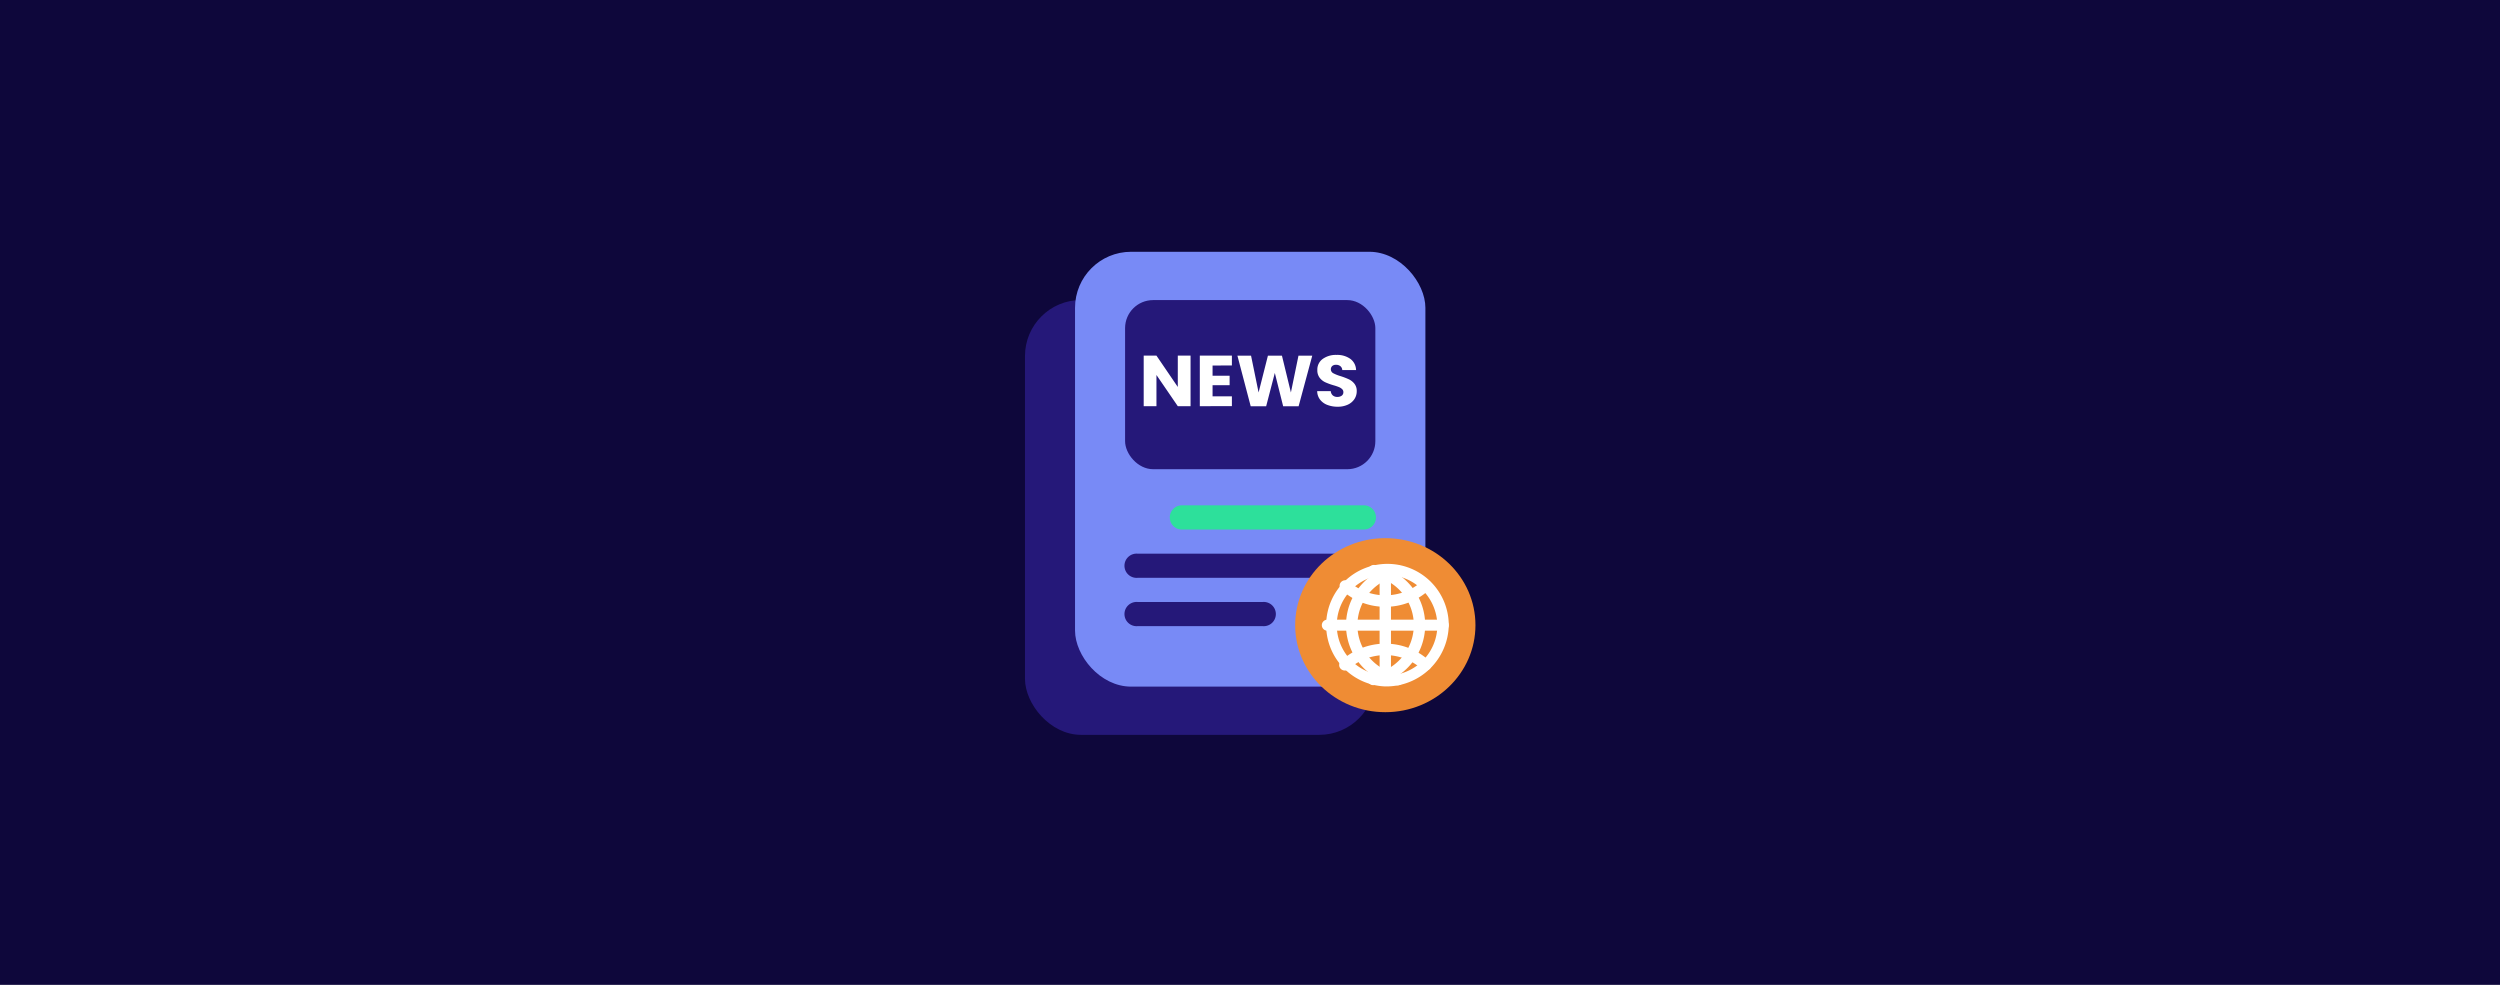 <svg xmlns="http://www.w3.org/2000/svg" xmlns:xlink="http://www.w3.org/1999/xlink" width="330" height="130" viewBox="0 0 330 130">
  <defs>
    <clipPath id="clip-path">
      <rect id="Rectangle_3267" data-name="Rectangle 3267" width="66" height="64" transform="translate(-16633 4673.765)" fill="#fff" stroke="#707070" stroke-width="1"/>
    </clipPath>
  </defs>
  <g id="Groupe_3513" data-name="Groupe 3513" transform="translate(16798 -4813)">
    <rect id="Rectangle_3249" data-name="Rectangle 3249" width="330" height="130" transform="translate(-16798 4813)" fill="#0e073b"/>
    <g id="Groupe_de_masques_40" data-name="Groupe de masques 40" transform="translate(-33 172.235)" clip-path="url(#clip-path)">
      <g id="_4d4966d4166f37432c64c2f26058d52c" data-name="4d4966d4166f37432c64c2f26058d52c" transform="translate(-16629.703 4674)">
        <rect id="Rectangle_3288" data-name="Rectangle 3288" width="46.249" height="57.4" rx="7.401" transform="translate(0 6.365)" fill="#251879"/>
        <rect id="Rectangle_3289" data-name="Rectangle 3289" width="46.249" height="57.4" rx="7.401" transform="translate(6.607 0)" fill="#788af6"/>
        <rect id="Rectangle_3290" data-name="Rectangle 3290" width="33.035" height="22.322" rx="3.701" transform="translate(13.214 6.378)" fill="#251879"/>
        <path id="Tracé_5921" data-name="Tracé 5921" d="M58.007,49.434H34.257a1.6,1.6,0,1,1,0-3.189h23.75a1.6,1.6,0,1,1,0,3.189Z" transform="translate(-13.41 -12.774)" fill="#2de09b"/>
        <path id="Tracé_5922" data-name="Tracé 5922" d="M57.288,56.836H27.556a1.6,1.6,0,1,1,0-3.189H57.288a1.6,1.6,0,1,1,0,3.189ZM44.074,63.214H27.556a1.6,1.6,0,1,1,0-3.189H44.074a1.6,1.6,0,1,1,0,3.189Z" transform="translate(-12.691 -13.798)" fill="#251879"/>
        <path id="Tracé_5923" data-name="Tracé 5923" d="M34.843,29.968H33.159L30.342,25.85v4.117H28.658V23.293h1.684l2.817,4.136V23.293h1.684ZM37.749,24.6v1.35H40V27.2H37.749v1.465H40.3v1.3H36.065V23.293H40.3v1.3Zm13.159-1.3-1.8,6.674H47.066l-1.1-4.393-1.143,4.393H42.782l-1.753-6.674h1.8l.995,4.858,1.231-4.858h1.852l1.182,4.858,1-4.858Zm1.99,6.5a2.212,2.212,0,0,1-.961-.7,1.88,1.88,0,0,1-.379-1.122h1.793a.825.825,0,0,0,.266.566.873.873,0,0,0,.591.2.951.951,0,0,0,.591-.166.55.55,0,0,0,.216-.461.538.538,0,0,0-.172-.409,1.4,1.4,0,0,0-.423-.266,7.079,7.079,0,0,0-.714-.238,7.924,7.924,0,0,1-1.093-.4,2,2,0,0,1-.729-.59,1.6,1.6,0,0,1-.305-1.018,1.726,1.726,0,0,1,.7-1.459A2.945,2.945,0,0,1,54.1,23.2a2.981,2.981,0,0,1,1.842.528,1.866,1.866,0,0,1,.748,1.469H54.868a.679.679,0,0,0-.246-.508.887.887,0,0,0-.581-.186.741.741,0,0,0-.492.157.592.592,0,0,0,.128.956,5.226,5.226,0,0,0,.985.39,9.24,9.24,0,0,1,1.088.419,2.064,2.064,0,0,1,.724.58,1.518,1.518,0,0,1,.305.98,1.874,1.874,0,0,1-.3,1.036,2.084,2.084,0,0,1-.872.742,3.082,3.082,0,0,1-1.349.275A3.665,3.665,0,0,1,52.9,29.8Z" transform="translate(-12.987 -9.586)" fill="#fff"/>
        <ellipse id="Ellipse_878" data-name="Ellipse 878" cx="11.899" cy="11.486" rx="11.899" ry="11.486" transform="translate(35.665 37.801)" fill="#ef8c34"/>
        <path id="Tracé_5924" data-name="Tracé 5924" d="M63.377,71.39A8.092,8.092,0,1,1,71.754,63.3a8.237,8.237,0,0,1-8.377,8.087Zm0-14.723A6.64,6.64,0,1,0,70.25,63.3a6.759,6.759,0,0,0-6.873-6.636Z" transform="translate(-15.814 -14.015)" fill="#fff"/>
        <path id="Tracé_5925" data-name="Tracé 5925" d="M65.419,71.266a.945.945,0,0,1-.153-.014A8.035,8.035,0,0,1,65.2,55.42a.751.751,0,0,1,.891.557.725.725,0,0,1-.577.86,6.594,6.594,0,0,0,.054,12.992.73.73,0,0,1,.6.784.743.743,0,0,1-.747.653Z" transform="translate(-16.198 -14.041)" fill="#fff"/>
        <path id="Tracé_5926" data-name="Tracé 5926" d="M62.526,71.243a.743.743,0,0,1-.747-.653.73.73,0,0,1,.6-.784,6.595,6.595,0,0,0,.065-12.992.726.726,0,0,1-.577-.862.717.717,0,0,1,.326-.46.765.765,0,0,1,.568-.1,8.037,8.037,0,0,1-.079,15.832A.926.926,0,0,1,62.526,71.243Z" transform="translate(-16.542 -14.037)" fill="#fff"/>
        <path id="Tracé_5927" data-name="Tracé 5927" d="M63.377,61.214a8.5,8.5,0,0,1-5.8-2.254.708.708,0,0,1-.023-1.026.771.771,0,0,1,1.063-.023,7.221,7.221,0,0,0,9.573-.048.772.772,0,0,1,1.065.01.709.709,0,0,1-.01,1.028A8.487,8.487,0,0,1,63.377,61.214Zm-5.334,8.413a.753.753,0,0,1-.7-.451.708.708,0,0,1,.169-.793,8.6,8.6,0,0,1,11.72,0,.708.708,0,0,1,.012,1.026.771.771,0,0,1-1.063.011,7.227,7.227,0,0,0-9.614,0A.765.765,0,0,1,58.043,69.627ZM71,64.366H55.751a.726.726,0,1,1,0-1.451H71a.726.726,0,1,1,0,1.451Z" transform="translate(-15.814 -14.352)" fill="#fff"/>
        <path id="Tracé_5928" data-name="Tracé 5928" d="M64.294,71.336a.74.74,0,0,1-.752-.726V55.941a.752.752,0,0,1,1.5,0v14.67a.74.74,0,0,1-.752.726Z" transform="translate(-16.731 -14.015)" fill="#fff"/>
      </g>
    </g>
  </g>
</svg>
